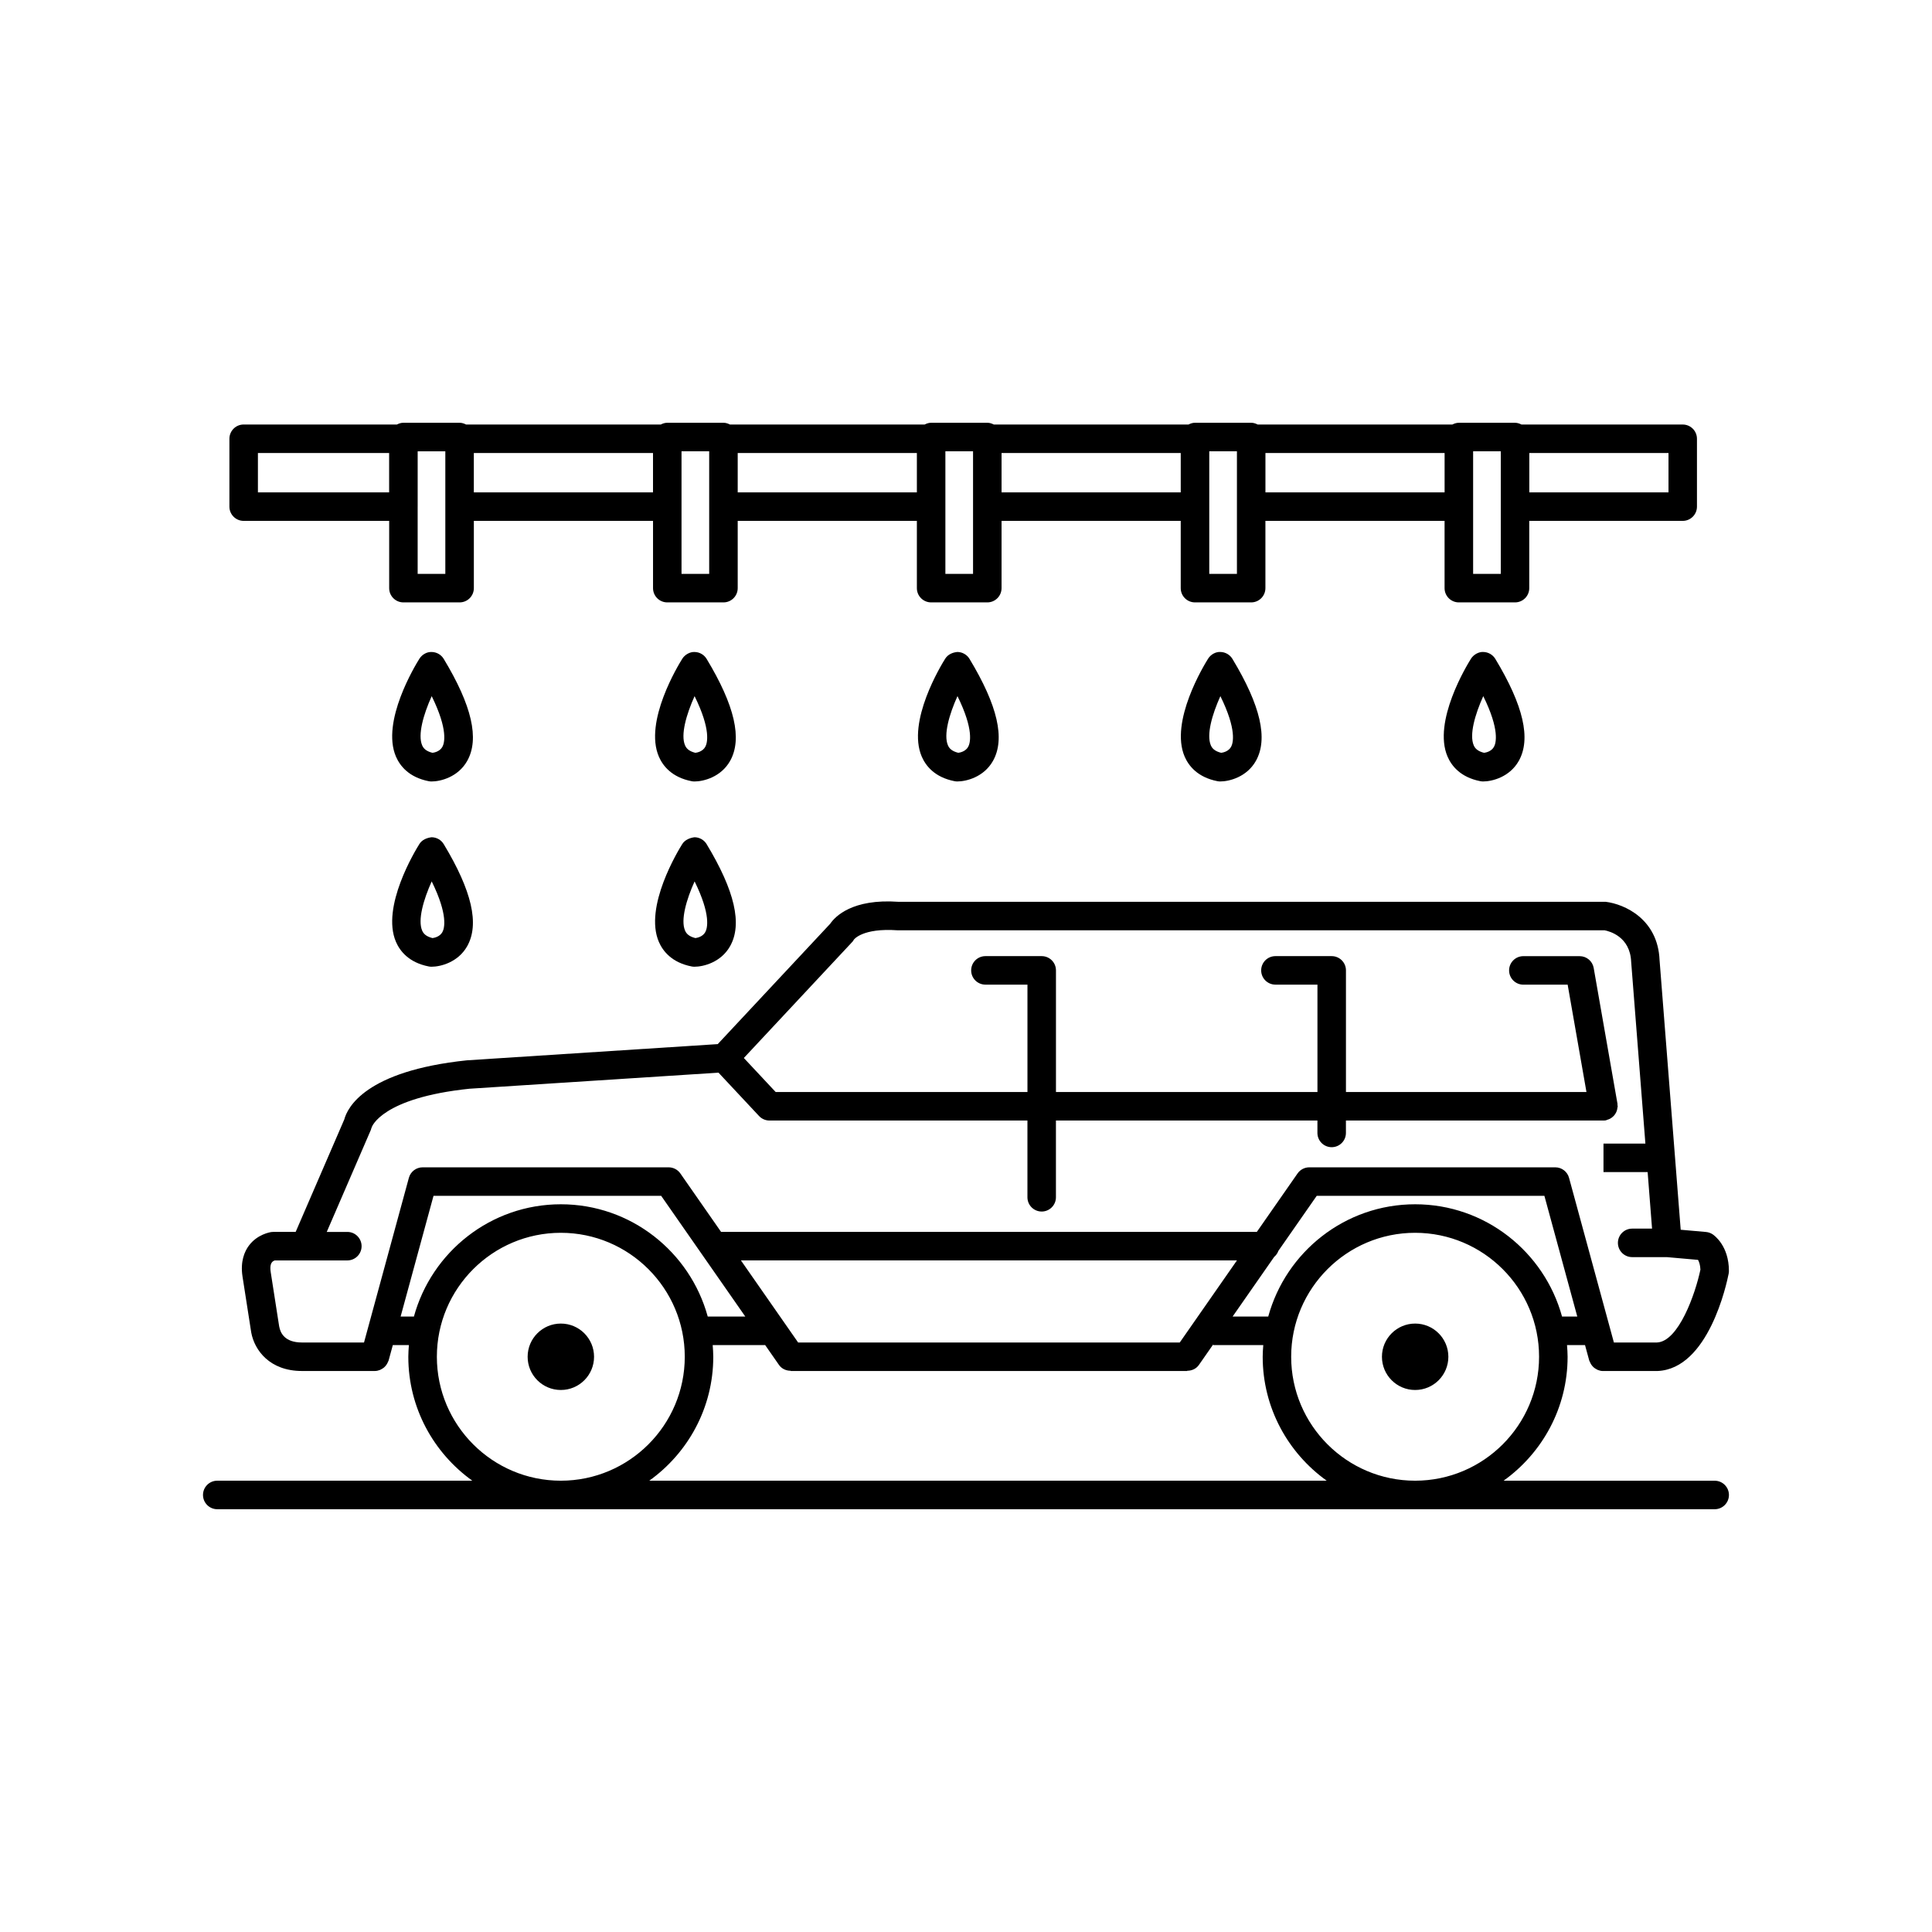 <?xml version="1.0" encoding="UTF-8"?>
<!-- Uploaded to: SVG Repo, www.svgrepo.com, Generator: SVG Repo Mixer Tools -->
<svg fill="#000000" width="800px" height="800px" version="1.1" viewBox="144 144 512 512" xmlns="http://www.w3.org/2000/svg">
 <g>
  <path d="m208.58 282.04h38.555v17.824c0 2.086 1.691 3.777 3.777 3.777h14.887c2.086 0 3.777-1.691 3.777-3.777v-17.824h47.484v17.824c0 2.086 1.691 3.777 3.777 3.777h14.887c2.086 0 3.777-1.691 3.777-3.777v-17.824h47.48v17.824c0 2.086 1.691 3.777 3.777 3.777h14.887c2.086 0 3.777-1.691 3.777-3.777v-17.824h47.484v17.824c0 2.086 1.691 3.777 3.777 3.777h14.887c2.086 0 3.777-1.691 3.777-3.777v-17.824h47.48v17.824c0 2.086 1.691 3.777 3.777 3.777h14.887c2.086 0 3.777-1.691 3.777-3.777v-17.824h40.668c2.086 0 3.777-1.691 3.777-3.777v-17.984c0-2.086-1.691-3.777-3.777-3.777h-42.734c-0.52-0.27-1.086-0.461-1.711-0.461h-14.887c-0.625 0-1.191 0.191-1.711 0.461l-51.605-0.004c-0.52-0.27-1.086-0.461-1.711-0.461h-14.887c-0.625 0-1.191 0.191-1.711 0.461h-51.617c-0.52-0.27-1.086-0.461-1.711-0.461h-14.887c-0.625 0-1.191 0.191-1.711 0.461h-51.617c-0.52-0.27-1.086-0.461-1.711-0.461h-14.887c-0.625 0-1.191 0.191-1.711 0.461h-51.621c-0.52-0.27-1.086-0.461-1.711-0.461h-14.887c-0.625 0-1.191 0.191-1.711 0.461h-40.621c-2.086 0-3.777 1.691-3.777 3.777v17.984c-0.004 2.086 1.691 3.781 3.777 3.781zm377.59-7.559h-36.887v-10.426h36.887zm-44.445 3.777v17.824h-7.332v-32.488h7.332zm-14.891-3.777h-47.48v-10.426h47.48zm-55.035 3.777v17.824h-7.332v-32.488h7.332zm-14.891-3.777h-47.484v-10.426h47.484zm-55.039 3.777v17.824h-7.332v-32.488h7.332zm-14.887-3.777h-47.48v-10.426h47.48zm-55.039 3.777v17.824h-7.332v-32.488h7.332zm-14.887-3.777h-47.484v-10.426h47.484zm-55.039 3.777v17.824h-7.332v-17.809c0-0.004 0.004-0.008 0.004-0.012v-14.664h7.328zm-49.664-14.203h34.773v10.426h-34.773z"/>
  <path d="m261.59 318.61c-0.68-1.121-1.891-1.812-3.199-1.824-1.207-0.07-2.535 0.656-3.234 1.766-1.059 1.684-10.23 16.699-6.215 25.977 1.039 2.394 3.387 5.469 8.691 6.5 0.238 0.047 0.48 0.07 0.723 0.07 2.371 0 7.027-1.145 9.453-5.438 3.289-5.836 1.254-14.684-6.219-27.051zm-0.34 23.289c-0.648 1.195-2.004 1.52-2.629 1.609-1.855-0.461-2.441-1.293-2.742-1.98-1.211-2.793 0.336-8.184 2.527-13.043 4.414 8.973 3.359 12.461 2.844 13.414z"/>
  <path d="m331.26 318.61c-0.68-1.121-1.891-1.812-3.199-1.824-1.125-0.07-2.535 0.656-3.234 1.766-1.059 1.684-10.23 16.699-6.215 25.977 1.039 2.394 3.387 5.469 8.691 6.5 0.238 0.047 0.48 0.07 0.723 0.07 2.371 0 7.027-1.145 9.453-5.438 3.285-5.836 1.25-14.684-6.219-27.051zm-0.344 23.289c-0.648 1.195-2.004 1.52-2.629 1.609-1.855-0.461-2.441-1.293-2.742-1.98-1.211-2.793 0.336-8.184 2.527-13.043 4.418 8.973 3.363 12.461 2.844 13.414z"/>
  <path d="m258.39 365.88c-1.207 0.133-2.535 0.656-3.234 1.766-1.059 1.684-10.23 16.699-6.215 25.977 1.039 2.394 3.387 5.469 8.691 6.5 0.238 0.047 0.48 0.07 0.723 0.07 2.371 0 7.027-1.145 9.453-5.438 3.289-5.832 1.254-14.676-6.215-27.047-0.68-1.125-1.891-1.816-3.203-1.828zm2.859 25.117c-0.648 1.191-2.004 1.52-2.629 1.605-1.855-0.461-2.441-1.293-2.742-1.98-1.211-2.793 0.336-8.184 2.527-13.043 4.414 8.973 3.359 12.461 2.844 13.418z"/>
  <path d="m328.06 365.88c-1.125 0.133-2.535 0.656-3.234 1.766-1.059 1.684-10.23 16.699-6.215 25.977 1.039 2.394 3.387 5.469 8.691 6.5 0.238 0.047 0.48 0.07 0.723 0.07 2.371 0 7.027-1.145 9.453-5.438 3.289-5.832 1.254-14.676-6.215-27.047-0.68-1.125-1.891-1.816-3.203-1.828zm2.859 25.117c-0.648 1.191-2.004 1.52-2.629 1.605-1.855-0.461-2.441-1.293-2.742-1.98-1.211-2.793 0.336-8.184 2.527-13.043 4.418 8.973 3.363 12.461 2.844 13.418z"/>
  <path d="m397.73 316.78c-1.273 0.109-2.535 0.656-3.234 1.766-1.059 1.68-10.23 16.699-6.215 25.977 1.039 2.394 3.387 5.469 8.691 6.5 0.238 0.047 0.48 0.07 0.723 0.07 2.371 0 7.027-1.145 9.449-5.438 3.289-5.832 1.258-14.676-6.215-27.047-0.68-1.121-1.891-1.812-3.199-1.828zm2.856 25.117c-0.648 1.191-2.004 1.52-2.629 1.605-1.855-0.461-2.441-1.293-2.742-1.98-1.211-2.793 0.332-8.184 2.527-13.043 4.418 8.977 3.363 12.465 2.844 13.418z"/>
  <path d="m467.4 316.78c-1.219-0.07-2.535 0.656-3.234 1.766-1.059 1.68-10.23 16.699-6.215 25.977 1.039 2.394 3.387 5.469 8.691 6.5 0.238 0.047 0.48 0.07 0.723 0.07 2.371 0 7.027-1.145 9.453-5.438 3.289-5.832 1.254-14.68-6.215-27.047-0.68-1.121-1.891-1.812-3.203-1.828zm2.859 25.117c-0.648 1.195-2.004 1.52-2.629 1.609-1.855-0.461-2.441-1.293-2.742-1.98-1.211-2.793 0.332-8.184 2.527-13.043 4.414 8.973 3.359 12.461 2.844 13.414z"/>
  <path d="m537.07 316.78c-1.133-0.07-2.535 0.656-3.234 1.766-1.059 1.68-10.23 16.699-6.215 25.977 1.039 2.394 3.387 5.469 8.691 6.5 0.238 0.047 0.48 0.07 0.723 0.07 2.371 0 7.027-1.145 9.453-5.438 3.289-5.832 1.254-14.68-6.215-27.047-0.684-1.121-1.895-1.812-3.203-1.828zm2.856 25.117c-0.648 1.195-2.004 1.52-2.629 1.609-1.855-0.461-2.441-1.293-2.742-1.98-1.211-2.793 0.332-8.184 2.527-13.043 4.418 8.973 3.363 12.461 2.844 13.414z"/>
  <path d="m301.43 503.56c0 4.859-3.941 8.801-8.801 8.801-4.863 0-8.801-3.941-8.801-8.801s3.938-8.801 8.801-8.801c4.859 0 8.801 3.941 8.801 8.801"/>
  <path d="m527.83 503.56c0 4.859-3.938 8.801-8.801 8.801-4.859 0-8.801-3.941-8.801-8.801s3.941-8.801 8.801-8.801c4.863 0 8.801 3.941 8.801 8.801"/>
  <path d="m201.58 543.96h396.83c2.086 0 3.777-1.691 3.777-3.777s-1.691-3.777-3.777-3.777l-55.945-0.004c10.25-7.336 16.965-19.309 16.965-32.848 0-1.047-0.078-2.07-0.156-3.098h4.773l1.113 4.09c0.027 0.098 0.086 0.168 0.121 0.262 0.062 0.172 0.137 0.32 0.223 0.48 0.137 0.258 0.289 0.492 0.477 0.707 0.109 0.129 0.215 0.246 0.34 0.355 0.227 0.203 0.477 0.359 0.742 0.5 0.133 0.07 0.254 0.152 0.395 0.211 0.426 0.164 0.875 0.273 1.344 0.273l14.441-0.004c13.531-0.539 18.363-23.211 18.867-25.793 0.047-0.242 0.07-0.484 0.07-0.727 0-6.641-3.867-9.41-4.309-9.703-0.527-0.352-1.133-0.562-1.766-0.621l-6.703-0.594-5.602-71.477c-0.449-10.816-9.211-14.801-14.273-15.43l-187.38 0.004c-12.355-0.887-16.867 3.953-18.141 5.816l-29.801 31.895-66.457 4.293c-27.004 2.824-31.703 12.605-32.516 15.684l-12.879 29.789h-5.914c-0.176 0-0.355 0.012-0.531 0.035-0.375 0.055-3.738 0.609-5.965 3.617-1.113 1.5-2.305 4.137-1.676 8.18l2.312 14.832c0.867 4.703 4.902 10.195 13.43 10.195h19.332c0.469 0 0.918-0.109 1.344-0.273 0.145-0.055 0.262-0.137 0.395-0.207 0.27-0.141 0.516-0.301 0.746-0.5 0.125-0.109 0.23-0.227 0.34-0.355 0.188-0.215 0.34-0.449 0.477-0.707 0.082-0.156 0.16-0.309 0.223-0.477 0.031-0.094 0.094-0.164 0.121-0.262l1.113-4.09h4.262c-0.078 1.027-0.156 2.051-0.156 3.098 0 13.539 6.715 25.512 16.965 32.848h-67.598c-2.086 0-3.777 1.691-3.777 3.777 0 2.086 1.691 3.781 3.777 3.781zm114.48-7.559c10.25-7.336 16.965-19.309 16.965-32.848 0-1.047-0.078-2.07-0.156-3.098h13.855v-0.07l3.711 5.328c0.734 1.055 1.906 1.551 3.102 1.551v0.066h105.09v-0.066c1.195 0 2.367-0.496 3.102-1.551l3.777-5.422v0.164h13.277c-0.078 1.027-0.156 2.051-0.156 3.098 0 13.539 6.715 25.512 16.965 32.848zm140.59-36.629h-101.14l-15.156-21.75h131.45zm62.371 36.629c-18.109 0-32.848-14.734-32.848-32.848 0-18.109 14.734-32.848 32.848-32.848 18.109 0 32.848 14.734 32.848 32.848 0 18.113-14.734 32.848-32.848 32.848zm38.934-43.504c-4.691-17.117-20.344-29.75-38.93-29.75s-34.238 12.633-38.93 29.75h-9.441l11.012-15.805c0.504-0.43 0.891-0.965 1.117-1.602l10.16-14.582h60.336l8.715 31.988zm-339.97 2.629-2.242-14.387c-0.285-1.824 0.09-2.824 1.082-3.113h19.223c2.086 0 3.777-1.691 3.777-3.777 0-2.086-1.691-3.777-3.777-3.777h-5.457l11.715-27.094c0.035-0.078 0.023-0.164 0.051-0.242 0.043-0.145 0.133-0.262 0.16-0.414 0.023-0.078 2.594-7.758 25.871-10.195l66.02-4.262 10.746 11.488c0.715 0.766 1.715 1.199 2.762 1.199h68.363v20.34c0 2.086 1.691 3.777 3.777 3.777 2.086 0 3.777-1.691 3.777-3.777v-20.34h69.297v3.289c0 2.086 1.691 3.777 3.777 3.777 2.086 0 3.777-1.691 3.777-3.777v-3.289h68.246 0.004c0.215 0 0.43-0.016 0.648-0.055 0.145-0.027 0.258-0.113 0.398-0.156 0.246-0.074 0.477-0.152 0.699-0.273 0.215-0.117 0.406-0.246 0.594-0.398 0.188-0.152 0.355-0.309 0.512-0.492 0.156-0.188 0.281-0.383 0.402-0.594 0.117-0.211 0.215-0.418 0.289-0.648 0.078-0.242 0.121-0.484 0.148-0.738 0.016-0.145 0.086-0.27 0.086-0.418 0-0.113-0.055-0.211-0.066-0.324-0.008-0.113 0.027-0.215 0.008-0.328l-6.309-36.012c-0.316-1.809-1.887-3.125-3.723-3.125h-14.918c-2.086 0-3.777 1.691-3.777 3.777s1.691 3.777 3.777 3.777h11.742l4.984 28.453-63.738-0.004v-32.234c0-2.086-1.691-3.777-3.777-3.777h-14.914c-2.086 0-3.777 1.691-3.777 3.777 0 2.086 1.691 3.777 3.777 3.777h11.137v28.453l-69.297 0.004v-32.234c0-2.086-1.691-3.777-3.777-3.777h-14.918c-2.086 0-3.777 1.691-3.777 3.777 0 2.086 1.691 3.777 3.777 3.777h11.141v28.453l-66.727 0.004-8.434-9.016 28.645-30.664c0.25-0.266 0.348-0.367 0.508-0.691 0.02-0.031 2.262-3.148 11.605-2.484h187.35c1.305 0.246 6.762 1.676 7.039 8.328l3.773 48.191h-11.105v7.559h11.699l1.172 14.98h-5.273c-2.086 0-3.777 1.691-3.777 3.777 0 2.086 1.691 3.777 3.777 3.777h9.195l8.258 0.73c0.277 0.496 0.59 1.316 0.637 2.582-1.352 6.453-5.805 19.082-11.523 19.312h-11.406l-11.887-43.637c-0.449-1.645-1.941-2.785-3.644-2.785h-65.195c-1.234 0-2.394 0.605-3.102 1.617l-10.797 15.496h-141.98l-10.797-15.496c-0.707-1.012-1.863-1.617-3.102-1.617h-65.195c-1.703 0-3.199 1.141-3.644 2.785l-11.887 43.637h-16.445c-4.574-0.004-5.719-2.516-6.031-4.25zm32.184-2.629 8.715-31.988h60.336l22.289 31.988h-9.953c-4.691-17.117-20.344-29.75-38.93-29.75-18.586 0-34.242 12.633-38.934 29.75zm9.605 10.656c0-18.109 14.734-32.848 32.848-32.848 18.109 0 32.848 14.734 32.848 32.848 0 18.113-14.734 32.848-32.848 32.848s-32.848-14.734-32.848-32.848z"/>
 </g>
</svg>